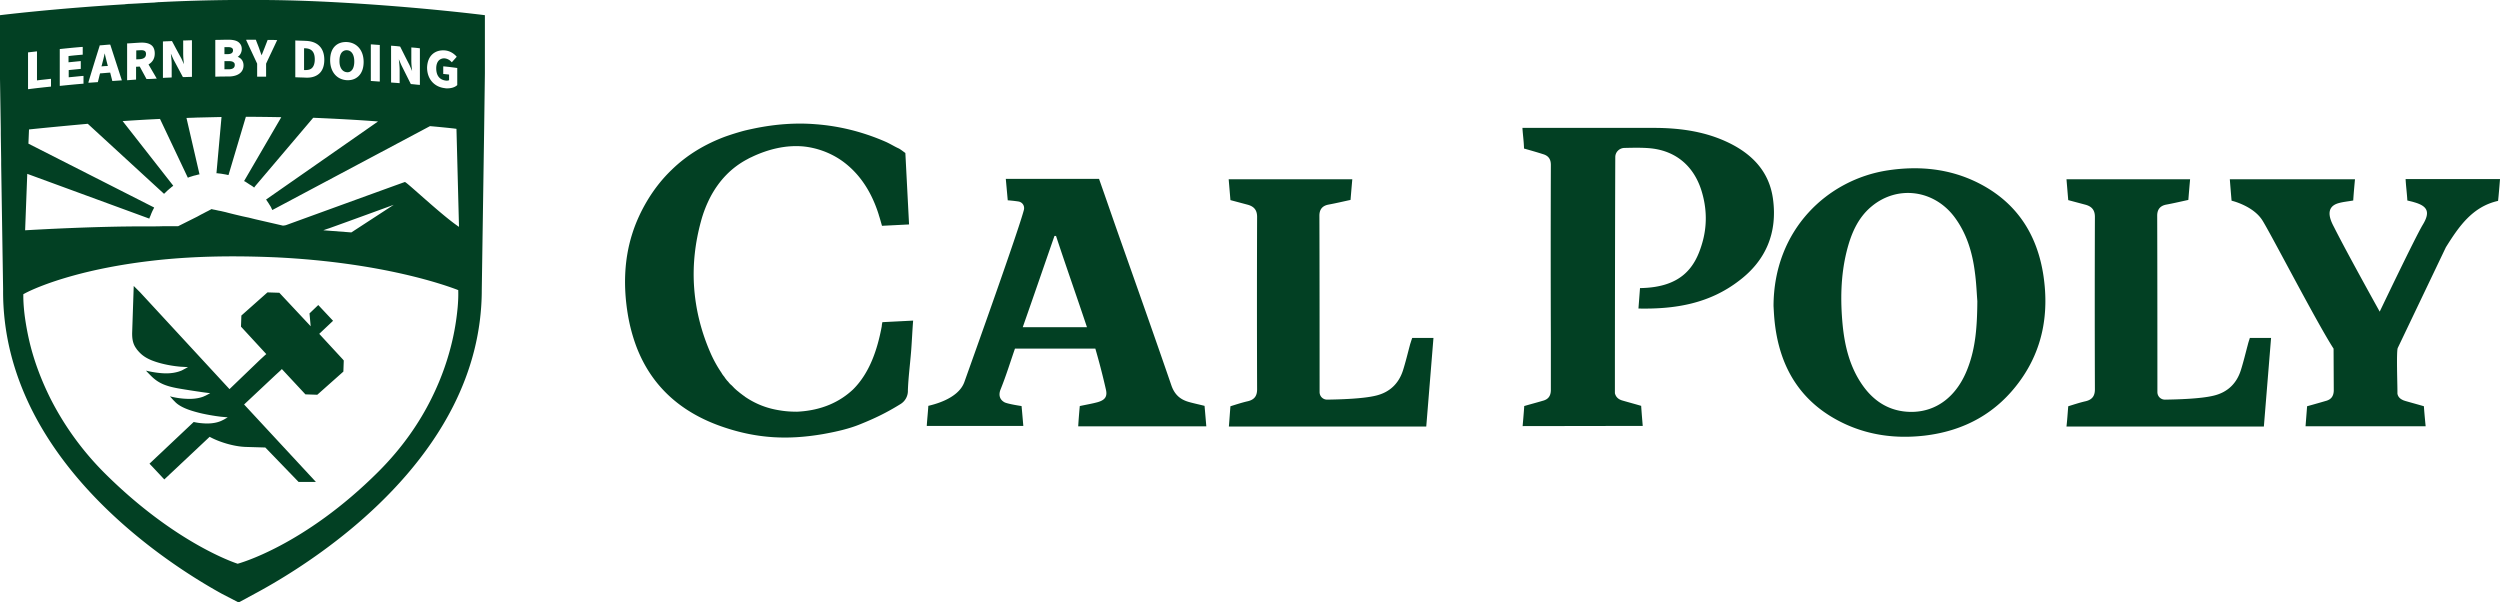 <svg xmlns="http://www.w3.org/2000/svg" width="128.43" height="30.95" viewBox="0 0 128.43 30.95"><g fill="#024023"><path d="M104.98 14.19c-.32-2.18-1.41-3.81-3.35-4.79-1.47-.74-3.04-.89-4.64-.65-3.11.47-5.87 3.05-5.88 6.97.01.18.02.4.04.63.22 2.52 1.37 4.38 3.63 5.43 1.3.6 2.67.76 4.08.6 2.04-.24 3.73-1.15 4.95-2.87 1.13-1.59 1.45-3.4 1.17-5.32m-3.88 4.69c-.54 1.46-1.61 2.3-2.96 2.28-1.04-.02-1.85-.51-2.45-1.36-.65-.92-.92-1.99-1.03-3.11-.12-1.26-.1-2.52.2-3.75.22-.89.56-1.73 1.28-2.33 1.34-1.12 3.23-.86 4.28.56.61.83.9 1.78 1.03 2.79.08.57.1 1.15.13 1.51-.01 1.31-.09 2.38-.48 3.41m-39.99 1.78c-.46-.12-.76-.37-.93-.85-.87-2.53-1.76-5.04-2.65-7.56-.36-1.02-.71-2.04-1.07-3.06h-4.79l.1 1.1s.28.02.54.06c.21.03.34.22.29.43-.27 1.05-2.61 7.59-3.06 8.85-.33.91-1.72 1.18-1.85 1.22-.02.35-.06.69-.08 1.03h4.96c-.03-.36-.06-.7-.09-1.02 0 0-.68-.1-.87-.19-.3-.16-.3-.44-.21-.66.29-.72.49-1.38.74-2.1h4.13c.2.69.38 1.38.54 2.09.09.37-.04.55-.42.66-.29.08-.6.13-.92.2-.03.34-.06.68-.08 1.04h6.58c-.03-.37-.06-.71-.09-1.05-.27-.07-.52-.12-.77-.19m-8.57-3.85c.56-1.59 1.09-3.14 1.63-4.69h.08c.51 1.55 1.06 3.1 1.59 4.69h-3.3zm19.9.88c-.12.45-.23.91-.37 1.35-.22.67-.68 1.11-1.37 1.28-.67.17-1.89.2-2.52.21-.22 0-.39-.17-.39-.39 0-1.43 0-6.42-.01-9.06 0-.32.15-.51.47-.57.38-.07.76-.16 1.13-.24.03-.38.09-1.06.09-1.06h-6.35l.09 1.07.9.24c.31.09.47.27.47.62-.01 2.95-.01 5.91 0 8.86 0 .34-.14.53-.47.61-.31.07-.61.17-.9.26-.03.36-.05.69-.08 1.04h10.14l.37-4.55h-1.09c-.04.1-.07.21-.11.33m43.04 0c-.12.45-.23.91-.37 1.35-.22.67-.68 1.11-1.37 1.28-.67.17-1.89.2-2.52.21-.22 0-.39-.17-.39-.39 0-1.43 0-6.42-.01-9.06 0-.32.15-.51.47-.57.38-.07.76-.16 1.13-.24.03-.38.06-.72.09-1.06h-6.35l.09 1.07.9.24c.31.09.47.27.47.62-.01 2.95-.01 5.91 0 8.86 0 .34-.14.53-.47.61-.31.07-.61.17-.9.26-.03.36-.05.69-.09 1.04h10.14l.37-4.55h-1.09c-.03.1-.07.21-.1.33M45.49 7.28c-1.17-.51-2.38-.81-3.61-.9-1.02-.08-2.05 0-3.09.21-.19.04-.38.08-.58.13-.33.09-.65.19-.96.3-1.04.39-1.96.94-2.74 1.7-.46.44-.87.95-1.23 1.54-.35.58-.62 1.17-.81 1.78-.41 1.31-.45 2.69-.22 4.1.1.6.25 1.15.44 1.66.76 2 2.25 3.39 4.47 4.14 1.74.59 3.31.67 5.12.36.67-.12 1.34-.27 1.92-.51.72-.29 1.33-.58 2.04-1.02a.794.794 0 0 0 .4-.72c.02-.61.11-1.32.16-1.93.04-.46.07-1.17.11-1.65l-1.58.08c0 .02-.01.04-.01.05-.01.05-.02.1-.02.14v.01c-.22 1.19-.62 2.41-1.48 3.26-.66.62-1.59 1.08-2.87 1.14h-.01c-.31 0-.6-.02-.89-.07-.65-.1-1.23-.33-1.75-.68-.02-.01-.03-.02-.05-.04-.08-.05-.15-.11-.22-.16-.04-.03-.07-.06-.11-.09-.05-.04-.1-.08-.15-.13-.05-.04-.09-.09-.14-.14-.03-.03-.07-.07-.11-.1-.04-.04-.08-.09-.12-.14a.689.689 0 0 1-.11-.13.36.36 0 0 1-.07-.1c-.05-.06-.1-.12-.14-.19 0-.01-.01-.01-.01-.02a6.3 6.3 0 0 1-.54-.96c-.52-1.17-.81-2.36-.88-3.57-.06-1.08.06-2.16.36-3.26.12-.45.29-.88.5-1.28.43-.8 1.04-1.47 1.9-1.92.07-.04.13-.07.2-.1l.06-.03c.84-.39 1.71-.59 2.57-.52.66.06 1.4.3 2.04.76.94.68 1.52 1.66 1.86 2.74 0 .01.01.03.01.04.06.18.11.37.16.54l1.39-.07-.19-3.67c-.1-.07-.21-.16-.33-.23-.21-.09-.44-.24-.69-.35m45.59 2.93c-.19-1.38-1.05-2.28-2.26-2.87-1.19-.58-2.47-.76-3.77-.77h-6.84c.02.35.07.68.08 1.02v.04c.35.1.67.19.98.29.27.08.4.25.4.55-.01 2.98-.01 5.95 0 8.93v2.66c-.01.29-.14.46-.42.53-.3.09-.61.17-.95.27v.04c-.02.32-.08.99-.08.99l6.17-.01s-.06-.7-.08-1.03c-.34-.1-.64-.18-.95-.27-.22-.06-.35-.18-.4-.38v-.15c0-3.46.01-10.17.02-11.98 0-.26.21-.46.46-.47.43-.01.84-.02 1.25.01 1.35.1 2.3.88 2.71 2.16.29.92.31 1.85.03 2.77-.36 1.21-1.07 2.23-3.18 2.26l-.08 1.05c1.91.04 3.65-.26 5.17-1.43 1.38-1.04 1.98-2.47 1.74-4.21m37.35-1.01h-4.85c.02.38.07.73.09 1.1.16.04.26.06.35.09.71.2.83.52.44 1.16-.38.63-2.21 4.46-2.21 4.46s-1.67-3-2.33-4.31c-.11-.22-.61-1.05.24-1.27.22-.06.45-.08.73-.13.02-.37.09-1.09.09-1.09h-6.43c.03.39.06.75.09 1.1.13.03 1.12.3 1.57.99.38.58 2.83 5.32 3.67 6.61l.01 2.16c-.01.29-.14.46-.42.53l-.31.09c-.21.06-.42.12-.64.18l-.08 1.03h6.17s-.07-.7-.09-1.03c-.34-.1-.64-.18-.95-.27l-.09-.03c-.17-.07-.29-.17-.32-.35v-.15c0-.36-.06-2.07.02-2.2l2.47-5.17c.66-1.05 1.35-2.08 2.68-2.38.03-.23.1-1.12.1-1.12M17.61 18.46l-1.21-1.31.71-.67-.76-.81-.45.43.06.66-1.61-1.72-.61-.02-1.34 1.19-.02.57 1.3 1.41-.07.06-.25.23-1.57 1.51-4.59-4.97-.33-.33-.08 2.39c-.01.38.06.61.2.81.02.02.03.05.05.07.17.21.36.39.75.55.7.28 1.51.33 1.51.33l.36.02-.32.17s-.02.01-.05.02c-.1.04-.38.14-.82.13-.27-.01-.6-.05-.97-.14.06.07.14.15.23.24l.06.06c.38.37.78.5 1.3.6.49.09 1.39.22 1.4.22l.31.04-.25.13-.03.01c-.01.01-.32.17-.88.15-.37-.01-.69-.07-.91-.13l.17.19.07.07c.19.21.52.38 1.01.52.14.04.29.08.43.11.5.11.95.16.96.16l.33.03-.19.11-.1.05c-.04.02-.36.19-.94.15-.17-.01-.34-.03-.51-.07h-.01l-2.27 2.14.76.81 2.33-2.19c.47.26 1.23.5 1.85.52l1.01.03 1.71 1.77h.89l-3.69-3.98 1.62-1.52.23-.21.05-.05.04-.04 1.21 1.3.61.02 1.34-1.19.02-.57-.05-.06zM11.97 2.59c0-.05-.01-.09-.04-.11-.04-.04-.11-.06-.22-.06h-.18v.36h.17c.18 0 .27-.07.27-.19m-4.47.18c0-.07-.02-.11-.05-.14-.05-.04-.13-.06-.26-.05L7 2.59v.46l.19-.01c.21-.02.31-.1.31-.27m4.56.57c0-.06-.01-.1-.05-.13-.05-.05-.13-.07-.26-.07h-.22v.42h.21c.22 0 .32-.08.32-.22m5.76.37c.09.01.17-.02.23-.08.1-.09.15-.26.15-.47 0-.35-.14-.57-.38-.58h-.02c-.08 0-.15.03-.21.08-.1.09-.15.25-.15.46-.01.34.14.57.38.59m-1.79-.22c.09-.09.14-.24.14-.44 0-.38-.16-.56-.5-.57h-.05V3.6h.05c.17 0 .28-.03.36-.11"/><path d="M23.58 11.65c-.01 0-.01-.01-.02-.01a.21.21 0 0 1-.06-.04c-.88-.61-2.61-2.25-2.7-2.25-.02 0-6.12 2.22-6.12 2.22-.01 0-.09.02-.15.02l-.3-.07-1.13-.26-.16-.04-.16-.04-.05-.01-.14-.03-.14-.03-.42-.1-.12-.03-.2-.05-.11-.03-.26-.06-.11-.02-.18-.04-.11-.02-.07-.02-.19.1-.1.05-.15.08-.1.05-.2.11-.1.05-.16.08-.1.05-.28.14-.12.06-.22.11h-.77c-.25.01-.54.01-.82.01-2.66-.01-5.75.17-6.27.2l.11-2.9 6.27 2.3c.01-.03.02-.07.04-.1.01-.03.03-.07.04-.1.02-.06.05-.12.07-.17.02-.03.03-.07.05-.1s.03-.06.05-.1L1.46 7.38l.03-.73c.77-.08 1.8-.18 3.02-.29l3.92 3.6c.02-.03.05-.05.08-.08l.08-.08c.05-.04.09-.08.14-.12.03-.02.06-.05.08-.07a.55.55 0 0 0 .09-.07L6.3 6.22c.61-.04 1.26-.08 1.92-.11l1.43 3.02c.03-.01.07-.03.1-.04l.1-.03c.06-.02.12-.04.18-.05l.11-.03c.04-.01.07-.02.11-.02l-.67-2.9c.17-.01.34-.01.51-.02l1.29-.03-.26 2.89c.04 0 .07 0 .11.01.04 0 .07.01.11.01l.18.03c.04.01.07.01.11.02s.07.02.11.02L12.63 6h.01c.61 0 1.21.01 1.81.02L12.54 9.3c.03.02.06.03.09.05l.09.06c.05.03.1.07.16.1l.09.06c.03.02.05.04.08.06v.01l.01-.01.06-.08 2.97-3.5c1.17.05 2.3.11 3.33.19l-5.75 4.01.06.09.06.09c.02.03.03.05.05.08s.03.05.05.08.04.06.05.1c.02.03.03.06.05.1l8.1-4.31c.45.04.86.08 1.22.12.05.01.1.01.14.02l.13 5.03zm-6.97.18c.03-.01.13-.05.29-.1.87-.31 3.33-1.21 3.33-1.21l-2.18 1.42-1.44-.11zm6.9 3.97c-.04.42-.11.98-.26 1.64-.2.88-.53 1.92-1.09 3.04-.6 1.21-1.47 2.5-2.71 3.74-3.85 3.85-7.24 4.74-7.24 4.74s-3.17-.99-6.88-4.7a15.03 15.03 0 0 1-2.71-3.73c-.5-.99-.83-1.91-1.04-2.71-.15-.58-.24-1.1-.3-1.52-.1-.74-.08-1.19-.08-1.19s.03-.01.08-.04c.24-.13 1.08-.53 2.55-.93.99-.27 2.27-.54 3.85-.73 1.24-.15 2.66-.24 4.28-.24.78 0 1.52.02 2.22.05 5.57.27 8.82 1.48 9.3 1.66.04.02.06.02.06.02s.02.35-.03.9M1.44 2.69h.02c.14-.02.28-.03.41-.05h.03v1.49c.23-.03.46-.05.69-.08h.03v.4H2.6c-.38.04-.76.08-1.13.13h-.03V2.69zm1.61-.17h.02c.38-.04.77-.08 1.15-.11h.03v.4h-.02c-.24.02-.47.04-.71.07v.32l.6-.06h.03v.4h-.02l-.6.06v.37c.24-.02.49-.05.73-.07h.03v.4h-.02c-.38.03-.78.07-1.17.11h-.03V2.52h-.02zm1.49 1.71c.19-.63.38-1.25.58-1.88v-.02h.02c.17-.01.33-.03.5-.04h.02l.01.02.59 1.82h-.03l-.44.03h-.02l-.11-.43c-.17.01-.35.03-.52.04-.04.14-.07.29-.11.43v.02h-.02l-.42.03h-.04l-.01-.02zm2-2h.02c.22-.01.44-.03.66-.04.26-.01.46.04.58.15.1.09.15.23.15.41 0 .25-.11.44-.32.56.13.23.27.46.4.69l.02.04h-.04c-.15.01-.31.02-.46.02h-.02l-.01-.01c-.11-.21-.23-.42-.34-.63-.06 0-.13.01-.19.01v.66h-.02l-.41.03h-.03V2.23h.01zm1.82-.1h.02c.14-.01.28-.01.43-.02h.02l.01.01c.16.3.32.6.48.89l.13.29c-.02-.17-.04-.37-.04-.55v-.67h.02c.13 0 .26-.01.4-.01h.03v1.88h-.02c-.14 0-.28.01-.42.01H9.4l-.01-.01-.48-.9-.13-.29v.03c.02.16.04.35.04.52v.67H8.8c-.13.01-.26.01-.4.02h-.03V2.13h-.01zm2.71-.08h.02c.21 0 .42-.01.63-.01.28 0 .47.05.58.17.08.08.12.18.12.31 0 .17-.09.33-.21.4.19.07.3.23.3.44 0 .35-.28.56-.74.57-.23 0-.45 0-.68.01h-.03V2.05h.01zm1.61-.01h.46l.01.02c.05.14.11.28.16.42.03.09.06.17.09.26l.04.1.06-.15c.03-.07.05-.13.08-.2l.17-.44h.02c.14 0 .29 0 .43.01h.04l-.02.04c-.18.39-.37.78-.55 1.17v.67h-.46v-.67c-.18-.39-.37-.79-.55-1.18l-.02-.04.04-.01zm2.48.04h.03c.17.01.35.01.52.02.61.02.95.37.95.97 0 .3-.08.54-.25.7-.15.14-.36.22-.63.22h-.05c-.18-.01-.36-.01-.54-.02h-.02V2.08h-.01zm2.06.28c.15-.14.35-.21.6-.2.52.03.86.43.86 1.02 0 .32-.09.57-.27.74-.14.13-.32.2-.53.2h-.06c-.52-.03-.86-.43-.86-1.03 0-.32.09-.57.26-.73m1.83-.08h.03l.41.03h.02v1.88h-.03l-.41-.03h-.02V2.28zm1.04.07h.03c.14.01.28.02.42.04h.01l.01.01c.16.32.32.64.48.95l.13.3c-.02-.17-.04-.37-.04-.54v-.67h.03c.13.01.26.02.39.04h.02v1.88h-.03c-.14-.01-.28-.03-.42-.04h-.01l-.01-.01-.48-.96-.13-.3v.02c.02.17.04.35.04.52v.68h-.03l-.39-.03h-.02V2.35zm2.13.43c.17-.15.39-.21.64-.19.29.03.48.19.59.31l.01.02-.25.28-.02-.02a.538.538 0 0 0-.33-.18.387.387 0 0 0-.3.09c-.1.09-.15.24-.15.42 0 .37.17.59.49.63.06.01.13 0 .17-.02v-.29l-.28-.03h-.02v-.39h.03c.22.02.45.05.67.08h.02v.88l-.01.01c-.12.11-.31.16-.51.16-.04 0-.07 0-.11-.01-.56-.06-.92-.48-.92-1.06.01-.29.1-.53.28-.69M18.02.16c-.06 0-.12-.01-.18-.01C16.51.07 15.08.01 13.62 0H11.9c-1.26.01-2.52.05-3.72.11-.04 0-.07 0-.11.01-.04 0-.07 0-.11.01-.45.02-.89.05-1.32.07-.04 0-.08 0-.11.01-.04 0-.08 0-.11.01C2.76.44 0 .78 0 .78v3.28l.04 2.59v.24L.06 8.2v.24l.1 6.43c-.02 2.25.54 4.27 1.42 6.07 2.54 5.17 7.78 8.44 9.81 9.56l.87.45.83-.45c2.11-1.13 7.58-4.44 10.21-9.67.89-1.77 1.45-3.76 1.45-5.95l.12-8.1.04-3.01V.78S21.94.4 18.02.16"/><path d="M5.5 3.24c-.03-.11-.06-.24-.09-.36l-.03-.14c-.04.17-.08.36-.13.53-.01.05-.02.09-.04.14.11-.01.22-.02.33-.02l-.04-.15z"/></g></svg>